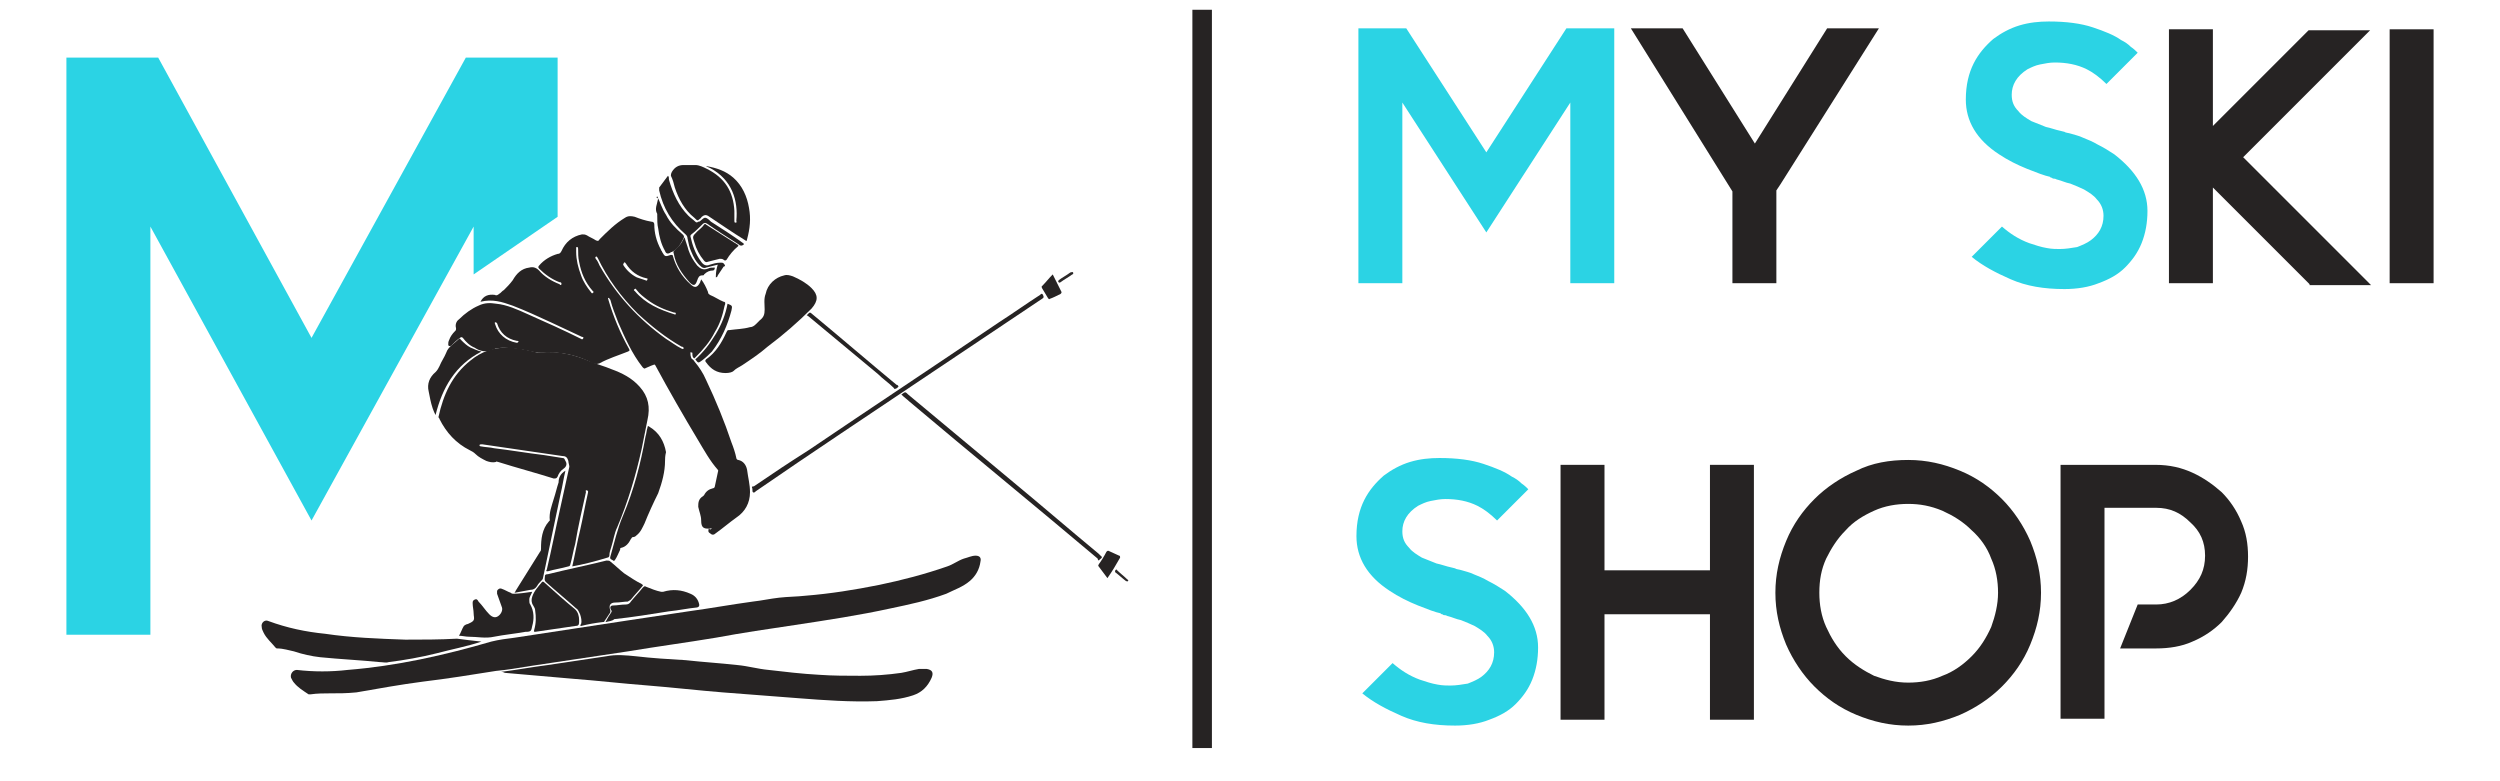 <?xml version="1.0" encoding="utf-8"?>
<!-- Generator: Adobe Illustrator 22.0.1, SVG Export Plug-In . SVG Version: 6.00 Build 0)  -->
<svg version="1.1" id="Calque_1" xmlns="http://www.w3.org/2000/svg" xmlns:xlink="http://www.w3.org/1999/xlink" x="0px" y="0px"
	 viewBox="0 0 256 80" style="enable-background:new 0 0 256 80;" xml:space="preserve">
<style type="text/css">
	.st0{fill:#262323;}
	.st1{fill:#2B2828;}
	.st2{fill:#2A2727;}
	.st3{fill:#2BD3E4;}
	.st4{fill:none;stroke:#262323;stroke-width:2;stroke-miterlimit:10;}
</style>
<g>
	<path class="st0" d="M58.6,58c0.3-1.3,0.5-2.5,0.8-3.7c0.3-1.3,0.5-2.5,0.8-3.8c0-0.1,0.1-0.2-0.1-0.3c-0.2,0-0.1,0.1-0.1,0.2
		c-0.4,1.8-0.8,3.5-1.1,5.3c-0.2,0.7-0.3,1.4-0.5,2.1c0,0.1-0.1,0.2-0.2,0.2c-0.7,0.2-1.4,0.3-2.1,0.5c-0.2,0-0.2,0-0.1-0.2
		c0.5-2.1,0.9-4.2,1.4-6.4c0.3-1.4,0.6-2.7,0.9-4.1c0-0.2-0.1-0.4-0.1-0.6c-0.1-0.3-0.2-0.5-0.6-0.5c-2.7-0.4-5.5-0.8-8.2-1.2
		c0,0-0.1,0-0.1,0c-0.1,0-0.2,0-0.2,0.1c0,0.1,0.1,0.1,0.1,0.1c0.5,0.1,1,0.1,1.4,0.2c1.7,0.2,3.4,0.5,5.1,0.7
		c0.6,0.1,1.3,0.2,1.9,0.3c0.2,0,0.2,0.1,0.3,0.3c0.2,0.3,0.1,0.6-0.2,0.8c-0.3,0.2-0.5,0.5-0.6,0.8c-0.1,0.2-0.2,0.2-0.4,0.2
		c-1.9-0.6-3.8-1.1-5.7-1.7c-0.1,0-0.2-0.1-0.2,0c-0.4,0.1-0.7,0-1-0.1c-0.4-0.2-0.8-0.4-1.1-0.7c-0.2-0.2-0.4-0.3-0.6-0.4
		c-1.4-0.7-2.4-1.8-3.1-3.2c0-0.1-0.1-0.1-0.1-0.2c0.5-2.3,1.4-4.3,3.3-5.8c1.1-0.9,2.3-1.3,3.6-1.3c1.1,0,2.1,0.2,3.2,0.5
		c0.1,0,0.2,0,0.3,0c1.8-0.2,3.5,0.2,5.1,0.9c0.7,0.3,1.5,0.5,2.2,0.8c1.1,0.4,2.1,0.9,2.9,1.8c0.9,1,1.1,2.1,0.8,3.4
		c-0.2,1-0.4,2-0.6,3c-0.6,2.7-1.4,5.4-2.5,8c-0.3,0.6-0.4,1.4-0.6,2c-0.1,0.3-0.2,0.6-0.2,0.9c0,0.1-0.1,0.2-0.2,0.2
		C60.9,57.5,59.7,57.8,58.6,58z"/>
	<path class="st0" d="M33.7,71c-0.5,0-1.2,0-1.9,0.1c-0.1,0-0.2,0-0.2,0c-0.6-0.4-1.1-0.7-1.5-1.2c-0.1-0.1-0.2-0.3-0.3-0.5
		c-0.1-0.4,0.2-0.8,0.6-0.8c1.7,0.2,3.5,0.2,5.2,0c5-0.4,9.9-1.5,14.7-2.9c0.8-0.2,1.6-0.3,2.4-0.4c2-0.3,3.9-0.6,5.9-0.9
		c2-0.3,3.9-0.6,5.9-0.9c2-0.3,4-0.6,6-0.9c2.2-0.3,4.4-0.7,6.6-1c0.9-0.1,1.8-0.3,2.7-0.4c0.9-0.1,1.8-0.1,2.7-0.2
		c2.5-0.2,5-0.6,7.5-1.1c2.4-0.5,4.7-1.1,7-1.9c0.6-0.2,1.1-0.6,1.7-0.8c0.4-0.1,0.8-0.3,1.2-0.3c0.4,0,0.6,0.2,0.5,0.6
		c-0.1,0.8-0.5,1.5-1.1,2c-0.7,0.6-1.6,0.9-2.4,1.3c-1.9,0.7-3.8,1.1-5.7,1.5c-3.2,0.7-6.5,1.2-9.8,1.7c-2.7,0.4-5.4,0.8-8.1,1.3
		c-3,0.5-6,0.9-9,1.4c-3.3,0.5-6.7,1-10,1.5c-1.2,0.2-2.4,0.4-3.5,0.5c-2.5,0.4-5,0.8-7.5,1.1c-2.3,0.3-4.5,0.7-6.8,1.1
		C35.5,71,34.7,71,33.7,71z"/>
	<path class="st0" d="M51.3,68.8c1.6-0.2,3.2-0.5,4.8-0.7c2-0.3,4-0.6,6-0.9c1-0.2,2-0.1,3,0c1.7,0.2,3.4,0.3,5.1,0.4
		c1.8,0.2,3.5,0.3,5.3,0.5c1.1,0.1,2.1,0.4,3.2,0.5c1.7,0.2,3.4,0.4,5.2,0.5c1.4,0.1,2.8,0.1,4.2,0.1c1.4,0,2.8-0.1,4.2-0.3
		c0.6-0.1,1.2-0.3,1.8-0.4c0.3,0,0.6,0,0.8,0c0.6,0.1,0.7,0.4,0.5,0.9c-0.4,0.9-1,1.5-1.9,1.8c-1.2,0.4-2.4,0.5-3.7,0.6
		c-2.7,0.1-5.4-0.1-8-0.3c-2.6-0.2-5.2-0.4-7.8-0.6c-2.5-0.2-5.1-0.5-7.6-0.7c-2.6-0.2-5.2-0.5-7.8-0.7c-2.3-0.2-4.6-0.4-6.9-0.6
		C51.5,68.8,51.4,68.8,51.3,68.8C51.3,68.8,51.3,68.8,51.3,68.8z"/>
	<path class="st0" d="M72.9,54.1C72.9,54.1,72.8,54.1,72.9,54.1c-0.8,0.1-1.1,0-1.1-0.8c0-0.5-0.2-0.9-0.3-1.4c0-0.4,0-0.8,0.5-1.1
		c0,0,0.1-0.1,0.1-0.1c0.2-0.4,0.5-0.6,0.9-0.7c0.1,0,0.2-0.1,0.2-0.2c0.1-0.5,0.2-0.9,0.3-1.4c0-0.1,0.1-0.2,0-0.3
		c-0.8-0.9-1.4-2-2-3c-1.5-2.5-3-5.1-4.4-7.7c-0.1-0.1-0.2-0.2,0.1-0.3c1.1-0.4,2.2-0.6,3.4-0.4c0.2,0,0.4,0.1,0.5,0.3
		c0.5,0.6,0.9,1.2,1.2,1.9c1,2.1,1.9,4.3,2.6,6.4c0.2,0.5,0.4,1.1,0.5,1.6c0,0.1,0.1,0.2,0.2,0.2c0.5,0.1,0.8,0.5,0.9,1
		c0.1,0.8,0.3,1.5,0.3,2.3c0,1.1-0.5,2-1.4,2.6c-0.7,0.5-1.4,1.1-2.1,1.6c-0.2,0.2-0.4,0.2-0.6,0c-0.2-0.1-0.2-0.3-0.1-0.5
		C72.7,54.3,72.8,54.2,72.9,54.1z"/>
	<path class="st0" d="M74.3,38.2c-0.9,0-1.5-0.4-2-1.1c-0.1-0.1-0.1-0.2,0-0.3c1-0.7,1.6-1.7,2.1-2.8c0.1-0.2,0.1-0.2,0.3-0.2
		c0.7-0.1,1.4-0.1,2.1-0.3c0.2,0,0.4-0.1,0.6-0.3c0.1-0.1,0.3-0.3,0.4-0.4c0.4-0.3,0.5-0.6,0.5-1.1c0-0.5-0.1-1.1,0.1-1.6
		c0.2-1,1-1.7,1.9-1.9c0.3-0.1,0.6,0,0.9,0.1c0.7,0.3,1.4,0.7,1.9,1.2c0.7,0.7,0.7,1.3,0,2.1c-1.4,1.4-2.9,2.7-4.5,3.9
		c-0.8,0.7-1.7,1.3-2.6,1.9c-0.3,0.2-0.6,0.3-0.9,0.6C75,38.1,74.7,38.2,74.3,38.2z"/>
	<path class="st0" d="M49.3,65.7c-1.5,0.5-3.1,0.8-4.6,1.2c-1.6,0.4-3.3,0.7-4.9,0.9c-0.3,0.1-0.6,0-0.9,0c-2-0.2-4.1-0.3-6.1-0.5
		c-0.9-0.1-1.8-0.3-2.7-0.6c-0.5-0.1-1.1-0.3-1.7-0.3c-0.1,0-0.1,0-0.2-0.1c-0.4-0.5-0.9-0.9-1.2-1.5c-0.1-0.2-0.2-0.4-0.2-0.6
		c-0.1-0.4,0.3-0.8,0.7-0.6c1.9,0.7,3.8,1.1,5.8,1.3c2.7,0.4,5.4,0.5,8.2,0.6c1.8,0,3.5,0,5.3-0.1C47.5,65.5,48.4,65.6,49.3,65.7z"
		/>
	<path class="st0" d="M72.3,17c1.1,0.2,2,0.5,2.8,1.2c0.9,0.8,1.4,1.9,1.6,3.1c0.2,1.1,0.1,2.1-0.2,3.2c0,0.2-0.1,0.2-0.2,0.1
		c-1.3-0.8-2.6-1.7-3.8-2.5c-0.2-0.1-0.3-0.1-0.5,0c-0.1,0.1-0.2,0.1-0.2,0.2c-0.4,0.3-0.3,0.4-0.7,0c-1-0.8-1.6-1.9-2-3.1
		c-0.1-0.4-0.2-0.8-0.4-1.2c0-0.1,0-0.2,0.1-0.4c0.3-0.5,0.7-0.7,1.2-0.7c0.4,0,0.8,0,1.2,0c0.4,0,0.8,0.2,1.2,0.4
		c1.8,0.9,2.7,2.3,2.8,4.3c0,0.3,0,0.6,0,1c0,0.1,0,0.2,0.1,0.2c0.2,0,0.1-0.1,0.1-0.2c0.2-2-0.4-4.2-2.7-5.4
		C72.5,17.1,72.4,17.1,72.3,17z"/>
	<path class="st0" d="M59.5,64.1c-0.1,0-0.1-0.1,0-0.2c0.1-0.3,0-0.7-0.1-1c-0.1-0.2-0.2-0.5-0.4-0.6c-1-0.9-2.1-1.8-3.1-2.7
		c-0.2-0.2-0.1-0.4-0.1-0.6c0-0.2,0.2-0.2,0.3-0.2c2-0.5,4-0.9,6-1.4c0.2,0,0.3,0,0.4,0.1c0.5,0.4,0.9,0.8,1.4,1.2
		c0.6,0.4,1.2,0.8,1.8,1.1c0.1,0.1,0.2,0.1,0.1,0.2c-0.4,0.5-0.8,0.9-1.2,1.4c-0.1,0.1-0.2,0.1-0.3,0.2c-0.4,0-0.8,0.1-1.3,0.1
		c-0.5,0-0.7,0.3-0.5,0.8c0,0.1,0,0.2,0,0.2c-0.2,0.3-0.4,0.6-0.6,0.9c0,0.1-0.1,0.1-0.2,0.1C60.9,63.8,60.3,63.9,59.5,64.1z"/>
	<path class="st0" d="M68.1,47.2c0,1.1-0.3,2.2-0.7,3.3c-0.5,1-1,2.1-1.4,3.1c-0.2,0.4-0.4,0.9-0.8,1.2c-0.1,0.1-0.2,0.2-0.4,0.2
		c-0.1,0-0.1,0.1-0.2,0.2c-0.2,0.4-0.5,0.8-1,0.9c-0.1,0-0.1,0.1-0.1,0.2c-0.2,0.4-0.3,0.7-0.5,1c-0.1,0.1-0.1,0.2-0.2,0.1
		c-0.1-0.1-0.4-0.1-0.3-0.4c0.4-1.4,0.7-2.8,1.3-4.2c1.1-2.6,1.8-5.3,2.3-8.1c0.1-0.3,0.1-0.6,0.2-0.9c0-0.2,0.1-0.2,0.2-0.1
		c1,0.6,1.5,1.5,1.7,2.6C68.1,46.7,68.1,47,68.1,47.2z"/>
	<path class="st0" d="M54.5,60.6c-0.1,0.3-0.3,0.5-0.3,0.8c0,0.2,0,0.4,0.1,0.5c0.4,0.7,0.4,1.5,0.2,2.2c-0.1,0.5-0.1,0.6-0.7,0.6
		c-1.1,0.2-2.2,0.3-3.2,0.5c-0.9,0.2-1.7,0-2.6,0c-0.3,0-0.7-0.1-1-0.1c0.2-0.3,0.3-0.7,0.5-1c0.1-0.1,0.3-0.2,0.4-0.2
		c0.2-0.1,0.5-0.2,0.6-0.4c0.1-0.2,0-0.4,0-0.7c0-0.3-0.1-0.7-0.1-1c0-0.2,0-0.3,0.2-0.4c0.2-0.1,0.3,0,0.4,0.2
		c0.4,0.4,0.7,0.9,1.1,1.3c0.3,0.3,0.6,0.4,0.9,0.2c0.3-0.2,0.5-0.6,0.4-0.9c-0.2-0.5-0.3-0.9-0.5-1.4c0-0.1,0-0.2,0-0.3
		c0.1-0.2,0.3-0.3,0.5-0.2c0.3,0.1,0.6,0.3,0.9,0.4c0.1,0.1,0.2,0.1,0.3,0.1C53.1,60.8,53.8,60.7,54.5,60.6
		C54.5,60.6,54.5,60.6,54.5,60.6z"/>
	<path class="st0" d="M62,63.7c0.2-0.4,0.4-0.7,0.6-1c0-0.1,0.1-0.1,0-0.2c-0.2-0.3-0.1-0.5,0.2-0.5c0.4,0,0.8-0.1,1.3-0.1
		c0.2,0,0.4-0.1,0.5-0.3c0.4-0.5,0.8-0.9,1.2-1.4C66,60,66,60,66.2,60.1c0.5,0.2,1,0.4,1.5,0.5c0.1,0,0.1,0,0.2,0
		c1-0.3,1.9-0.2,2.8,0.2c0.5,0.2,0.8,0.6,0.9,1.1c0,0.2,0,0.2-0.2,0.3c-1,0.1-1.9,0.3-2.9,0.4c-1.9,0.3-3.7,0.6-5.6,0.8
		C62.7,63.6,62.4,63.6,62,63.7z"/>
	<path class="st0" d="M59.3,63.5c0,0.1,0,0.1,0,0.2c0,0.3-0.1,0.4-0.4,0.4c-1.4,0.2-2.7,0.4-4.1,0.6c-0.2,0-0.1-0.1-0.1-0.2
		c0.2-0.7,0.2-1.3,0.1-2c0-0.2-0.1-0.3-0.2-0.5c-0.2-0.3-0.2-0.6-0.1-0.9c0.2-0.6,0.6-1,1-1.5c0.1-0.1,0.2,0,0.3,0.1
		c1,0.9,2,1.8,3.1,2.7C59.2,62.7,59.3,63.1,59.3,63.5z"/>
	<path class="st0" d="M77,49.9c0-0.1,0.1-0.1,0.2-0.1c1.9-1.3,3.7-2.5,5.6-3.7c6.5-4.4,13-8.7,19.5-13.1c1.4-0.9,2.8-1.9,4.2-2.8
		c0.1-0.1,0.2-0.2,0.3,0c0.1,0.2,0.1,0.3-0.1,0.4c-3.9,2.6-7.9,5.3-11.8,7.9c-5.8,3.9-11.7,7.8-17.5,11.8c-0.1,0.1-0.2,0.2-0.3,0.1
		C77,50.3,77.1,50.1,77,49.9z"/>
	<path class="st0" d="M73.5,27.1c-0.4,0.1-0.8,0.2-1.2,0.3c-0.2,0.1-0.4,0-0.5-0.1c-0.5-0.4-0.8-1-1-1.5c-0.2-0.4-0.3-0.9-0.4-1.4
		c0-0.2-0.1-0.3-0.2-0.4c-1.4-1.2-2.3-2.7-2.7-4.5c0-0.1,0-0.2,0-0.3c0.3-0.4,0.6-0.8,0.9-1.2c0.1,0.1,0.1,0.2,0.1,0.4
		c0.4,1.4,1,2.7,2,3.7c0.2,0.2,0.5,0.4,0.7,0.6c0.1,0.1,0.2,0.1,0.3,0c0,0,0,0,0.1,0c0.2-0.1,0.4-0.4,0.6-0.4c0.2,0,0.4,0.2,0.6,0.4
		c1.1,0.7,2.2,1.4,3.3,2.2c0,0,0.1,0.1,0.1,0.1c-0.2,0.2-0.4,0.2-0.6,0c-1.1-0.7-2.2-1.4-3.2-2.1c-0.2-0.1-0.2-0.1-0.4,0
		c-0.4,0.4-0.8,0.8-1.2,1.1c-0.1,0.1-0.1,0.1-0.1,0.2c0.2,0.9,0.5,1.8,1.1,2.6c0,0,0,0,0,0c0.2,0.3,0.5,0.5,0.9,0.3
		c0.3-0.1,0.7-0.2,1-0.2c0,0,0.1,0,0.2,0c0.2,0,0.2,0.1,0.3,0.2c0.1,0.1,0,0.2-0.1,0.2c-0.2,0.3-0.4,0.6-0.6,0.9
		c0,0.1-0.1,0.2-0.2,0.2C73.3,27.8,73.4,27.4,73.5,27.1z"/>
	<path class="st0" d="M57.9,48.2c-0.2,0.8-0.3,1.6-0.5,2.4c-0.6,2.9-1.2,5.7-1.8,8.6c0,0.1-0.1,0.2-0.2,0.3
		c-0.1,0.1-0.3,0.3-0.4,0.5c-0.2,0.3-0.4,0.4-0.7,0.4c-0.5,0.1-1.1,0.2-1.6,0.3c0-0.1,0.1-0.1,0.1-0.2c0.8-1.3,1.7-2.7,2.5-4
		c0.1-0.1,0.1-0.2,0.1-0.3c0-1,0.1-2,0.8-2.8c0,0,0.1-0.1,0.1-0.1c-0.1-0.8,0.2-1.5,0.4-2.2c0.2-0.6,0.3-1.1,0.5-1.7
		C57.2,48.9,57.4,48.5,57.9,48.2z"/>
	<path class="st0" d="M49.3,36c-2.7,1.4-4,3.7-4.7,6.5c-0.1-0.2-0.2-0.4-0.3-0.7c-0.2-0.6-0.3-1.2-0.4-1.7c-0.2-0.8,0.1-1.5,0.7-2
		c0.2-0.2,0.3-0.4,0.4-0.6c0.2-0.5,0.5-0.9,0.7-1.4c0.2-0.6,0.8-0.9,1.3-1.4c0.1-0.1,0.1,0,0.2,0.1c0.3,0.3,0.6,0.6,1,0.8
		C48.5,35.7,48.8,35.9,49.3,36z"/>
	<path class="st0" d="M92.3,40.4C92.4,40.4,92.4,40.4,92.3,40.4c0.4-0.3,0.4-0.3,0.7,0c3.6,3,7.2,6,10.8,9c2.9,2.4,5.8,4.9,8.7,7.3
		c0.1,0.1,0.1,0.1,0.2,0.2c0.3,0.2,0,0.3-0.1,0.4c-0.1,0.2-0.2,0-0.2-0.1c-6.4-5.4-12.9-10.7-19.3-16.1
		C92.9,40.9,92.6,40.7,92.3,40.4z"/>
	<path class="st0" d="M75.6,25.2C75.6,25.2,75.6,25.2,75.6,25.2c-0.5,0.4-0.9,0.9-1.2,1.4c-0.1,0.1-0.2,0.1-0.3,0
		c-0.1-0.1-0.3-0.1-0.4-0.1c-0.4,0.1-0.8,0.2-1.2,0.3c-0.2,0.1-0.3,0-0.4-0.1c-0.5-0.6-0.8-1.2-1-1.9c-0.2-0.6-0.2-0.6,0.3-1.1
		c0.2-0.2,0.5-0.4,0.7-0.7c0.1-0.1,0.1-0.1,0.2,0c1.1,0.7,2.2,1.4,3.3,2.1C75.6,25,75.6,25.1,75.6,25.2z"/>
	<path class="st0" d="M67.3,20.1c0.3,0.6,0.5,1.3,0.9,1.9c0.4,0.8,1,1.4,1.7,2c0.1,0.1,0.2,0.2,0.1,0.4c-0.3,0.6-0.6,1.1-1.2,1.4
		c-0.1,0-0.2,0.1-0.2,0.1c-0.2,0.1-0.4,0.1-0.5-0.2c-0.4-0.7-0.6-1.5-0.7-2.3c-0.1-0.4-0.1-0.9-0.1-1.4c0,0,0,0,0-0.1
		c-0.3-0.5,0-1,0.1-1.6C67.2,20.3,67.2,20.2,67.3,20.1z"/>
	<path class="st0" d="M73.2,27.4c0,0.2-0.1,0.3-0.2,0.3c-0.3,0-0.6,0.1-0.9,0.4c0,0.1-0.1,0.1-0.2,0.1c-0.3,0-0.4,0.2-0.5,0.5
		c-0.2,0.6-0.4,0.6-0.8,0.2C69.8,28,69.2,27.1,69,26c0-0.1-0.1-0.2,0-0.3c0.2-0.2,0.4-0.4,0.6-0.6c0.2-0.2,0.3-0.5,0.5-0.8
		c0.1,0.4,0.3,0.9,0.4,1.3c0.2,0.6,0.5,1.1,0.9,1.6c0.3,0.3,0.6,0.5,1.1,0.3C72.7,27.4,72.9,27.4,73.2,27.4z"/>
	<path class="st0" d="M92,39.6c-0.1,0.1-0.2,0.2-0.3,0.2c-0.1,0.1-0.1,0-0.2-0.1c-0.5-0.5-1.1-0.9-1.6-1.4c-2.4-2-4.7-3.9-7.1-5.9
		c-0.1-0.1-0.3-0.1-0.1-0.2c0.1-0.1,0.2-0.3,0.4-0.1c2.9,2.4,5.8,4.9,8.7,7.3C91.9,39.4,92,39.5,92,39.6z"/>
	<path class="st0" d="M74.5,31.1C74.5,31.1,74.5,31.1,74.5,31.1c0.5,0.2,0.5,0.2,0.4,0.7c-0.4,1.5-1,2.9-2,4.2
		c-0.3,0.3-0.6,0.6-1,0.9c-0.4,0.3-0.4,0.3-0.7-0.1c0.8-0.7,1.5-1.6,2.1-2.6C73.9,33.2,74.3,32.2,74.5,31.1z"/>
	<path class="st0" d="M113.4,59.2c-0.3-0.4-0.6-0.8-0.9-1.2c-0.1-0.1,0-0.1,0-0.2c0.3-0.4,0.6-0.9,0.8-1.3c0.1-0.1,0.1-0.1,0.2-0.1
		c0.4,0.2,0.7,0.3,1.1,0.5c0.1,0,0.1,0.1,0.1,0.2C114.3,57.8,113.9,58.5,113.4,59.2z"/>
	<path class="st0" d="M107.8,28.1c0.3,0.6,0.6,1.2,0.9,1.8c0,0.1,0,0.1-0.1,0.2c-0.4,0.2-0.8,0.4-1.1,0.5c-0.1,0.1-0.1,0-0.2-0.1
		c-0.2-0.3-0.4-0.7-0.6-1c0-0.1-0.1-0.1,0-0.2C107.1,28.9,107.4,28.5,107.8,28.1z"/>
	<path class="st1" d="M109.9,28c0,0.1-0.1,0.1-0.1,0.1c-0.4,0.3-0.8,0.5-1.2,0.8c0,0-0.1,0.1-0.2,0c-0.1-0.1,0-0.1,0-0.2
		c0.4-0.3,0.8-0.5,1.2-0.8C109.9,27.8,109.9,27.9,109.9,28z"/>
	<path class="st2" d="M114.3,58.3c0,0,0.1,0.1,0.1,0.1c0.3,0.3,0.7,0.6,1,0.9c0.1,0.1,0.2,0.1,0.1,0.2c-0.1,0.1-0.1,0-0.2,0
		c-0.4-0.3-0.7-0.6-1.1-0.9C114.2,58.5,114.1,58.5,114.3,58.3C114.2,58.4,114.2,58.4,114.3,58.3z"/>
	<path class="st0" d="M74.1,30.9c-0.5-0.2-0.9-0.5-1.4-0.7c-0.1-0.1-0.2-0.1-0.2-0.3c-0.2-0.5-0.4-0.9-0.7-1.3
		c0,0.1-0.1,0.2-0.1,0.3c-0.3,0.6-0.6,0.6-1,0.2c-0.9-0.8-1.5-1.8-1.8-2.9c0-0.1-0.1-0.1-0.2-0.1c-0.6,0.2-0.6,0.2-0.9-0.3
		c0-0.1-0.1-0.1-0.1-0.2C67.2,24.7,67,23.8,67,23c0-0.2-0.1-0.3-0.3-0.3c-0.6-0.1-1.2-0.3-1.7-0.5c-0.4-0.1-0.7-0.1-1,0.1
		c-1,0.6-1.8,1.4-2.6,2.2c-0.1,0.2-0.2,0.2-0.4,0.1c-0.3-0.2-0.6-0.3-0.9-0.5c-0.2-0.1-0.3-0.1-0.5-0.1c-1,0.2-1.7,0.8-2.1,1.7
		c-0.1,0.2-0.2,0.3-0.4,0.3c-0.7,0.2-1.4,0.6-1.9,1.2c-0.1,0.1-0.1,0.2,0,0.3c0.6,0.6,1.3,1.1,2.1,1.4c0.1,0,0.2,0,0.2,0.2
		c-0.1,0.2-0.2,0-0.2,0c-0.8-0.3-1.6-0.8-2.1-1.4c-0.3-0.3-0.6-0.4-1-0.3c-0.8,0.1-1.3,0.6-1.7,1.3c-0.3,0.4-0.6,0.7-0.9,1
		c-0.2,0.1-0.3,0.3-0.5,0.4c-0.1,0.1-0.3,0.2-0.4,0.1c-0.7-0.1-1.2,0.1-1.5,0.7c1.2-0.3,2.2,0,3.3,0.4c1.3,0.5,2.6,1.1,3.9,1.7
		c1.1,0.5,2.1,1,3.2,1.5c0.1,0,0.2,0,0.1,0.2c-0.1,0.1-0.2,0-0.2,0c0,0,0,0,0,0c-1.8-0.9-3.6-1.7-5.4-2.5c-1.1-0.5-2.2-1-3.3-1.1
		c-0.6-0.1-1.2-0.1-1.8,0.2c-0.7,0.3-1.4,0.8-2,1.4c-0.3,0.2-0.4,0.6-0.3,0.9c0,0.2,0,0.2-0.1,0.3c-0.3,0.3-0.5,0.6-0.6,0.9
		c-0.1,0.2-0.1,0.3-0.1,0.5c0,0.1,0.1,0.2,0.3,0.1c0.3-0.3,0.6-0.6,0.9-0.8c0.1-0.1,0.2-0.1,0.3,0c0.3,0.4,0.7,0.8,1.2,1
		c0.6,0.4,1.2,0.5,1.9,0.2c0.1,0,0.1,0,0.2-0.1c0.9-0.2,1.9,0,2.8,0.1c0.7,0.1,1.4,0.4,2.2,0.3c1.8-0.1,3.5,0.3,5,1.1
		c0.3,0.1,0.4,0.1,0.7,0c0.9-0.5,1.9-0.8,2.9-1.2c0.2-0.1,0.2-0.1,0.1-0.3c-0.9-1.6-1.6-3.3-2.1-5c0-0.1-0.1-0.2,0-0.2
		c0.1,0,0.1,0.1,0.2,0.2c0.2,0.8,0.5,1.5,0.8,2.3c0.7,1.6,1.4,3.2,2.5,4.6c0.1,0.1,0.2,0.2,0.3,0.1c1.5-0.7,3.1-1.1,4.8-0.8
		c-0.1-0.2-0.2-0.4-0.2-0.7c0-0.1,0-0.2,0.1-0.1c0.1,0,0.1,0,0.1,0.1c0,0.2,0,0.4,0.2,0.5c0,0,0.1-0.1,0.1-0.1
		c0.8-0.8,1.5-1.6,2-2.6c0.5-0.8,0.8-1.7,1-2.7C74.3,31.1,74.3,30.9,74.1,30.9z M52.9,35.1c-1.1-0.2-1.9-0.9-2.2-1.9
		c0-0.1-0.1-0.1,0-0.2c0.1,0,0.1,0,0.2,0.1c0.3,1,1,1.6,2,1.8c0.1,0,0.2,0,0.2,0.1C53,35.1,53,35.1,52.9,35.1z M60.7,30
		c-0.1,0.1-0.1,0-0.2-0.1c-0.4-0.5-0.8-1.1-1-1.7c-0.3-0.8-0.5-1.6-0.5-2.4c0-0.1,0-0.2,0-0.4c0-0.1,0-0.1,0.1-0.1
		c0.1,0,0.1,0.1,0.1,0.2c0,0.4,0,0.9,0.1,1.3c0.2,1.1,0.6,2.1,1.4,3c0,0,0.1,0.1,0.1,0.1C60.8,29.9,60.7,30,60.7,30z M69,32
		c0.1,0,0.2,0,0.2,0.1c0,0.1,0,0.1-0.1,0.1c-1.6-0.5-3-1.1-4.1-2.4c0,0-0.2-0.1,0-0.2c0.1-0.1,0.1,0,0.2,0.1c0.3,0.4,0.7,0.7,1.1,1
		C67.1,31.3,68,31.7,69,32z M63.9,26.9c0.1-0.1,0.1,0,0.2,0.1c0.5,0.8,1.2,1.3,2.1,1.5c0.1,0,0.1,0,0.1,0.1c0,0.1-0.1,0.2-0.2,0.1
		c-0.3-0.1-0.6-0.2-0.9-0.3c-0.6-0.3-1.1-0.8-1.4-1.3C63.9,27,63.8,27,63.9,26.9z M70,35.7c-0.1,0.1-0.1,0-0.2,0
		c-0.6-0.3-1.1-0.7-1.6-1c-2.8-2-5.1-4.5-6.8-7.5c-0.1-0.2-0.2-0.5-0.4-0.7c0-0.1-0.1-0.1,0-0.2c0.1-0.1,0.1,0,0.2,0.1
		c1,2.1,2.4,4,4.1,5.7c1.4,1.3,2.9,2.5,4.5,3.4c0.1,0,0.1,0,0.2,0.1C70,35.6,70,35.6,70,35.7z"/>
</g>
<g>
	<polygon class="st3" points="48.5,28.1 57.1,22.2 57.1,5.9 47.7,5.9 31.9,34.6 16.2,5.9 6.8,5.9 6.8,65 15.4,65 15.4,23.2 
		31.9,53.3 48.5,23.2 	"/>
</g>
<g>
	<path class="st3" d="M165.3,2.9V29h-4.5V10.5l-8.6,13.3l-8.6-13.3V29h-4.5V2.9h4.9l8.2,12.7l8.2-12.7H165.3z"/>
	<path class="st0" d="M192.4,2.9l-10.1,16l-0.4,0.6v0.6V29h-4.5v-9.4L167,2.9h5.3l7.4,11.8l7.4-11.8H192.4z"/>
	<path class="st3" d="M219.9,21.6c0,1.2-0.2,2.3-0.6,3.3c-0.4,1-1,1.8-1.7,2.5c-0.7,0.7-1.6,1.2-2.7,1.6c-1,0.4-2.2,0.6-3.5,0.6
		c-2.1,0-3.9-0.3-5.5-1c-1.6-0.7-2.9-1.4-4-2.3l3.1-3.1c0.8,0.7,1.7,1.3,2.8,1.7c0.6,0.2,1.2,0.4,1.8,0.5c0.5,0.1,1,0.1,1.3,0.1
		c0.6,0,1.2-0.1,1.8-0.2c0.5-0.2,1-0.4,1.4-0.7c0.8-0.6,1.3-1.4,1.3-2.5c0-0.6-0.2-1.2-0.7-1.7c-0.3-0.4-0.8-0.7-1.3-1
		c-0.4-0.2-0.9-0.4-1.4-0.6c-0.5-0.1-0.9-0.3-1.3-0.4c-0.1,0-0.2-0.1-0.3-0.1c-0.1,0-0.2,0-0.3-0.1c-0.1,0-0.1,0-0.2-0.1
		c-0.5-0.1-1.3-0.4-2.3-0.8c-1-0.4-2-0.9-2.9-1.5c-2.3-1.5-3.4-3.4-3.4-5.6c0-1.5,0.3-2.7,0.8-3.7c0.5-1,1.2-1.8,2-2.5
		c0.8-0.6,1.7-1.1,2.7-1.4c1-0.3,2-0.4,3-0.4c1.8,0,3.3,0.2,4.5,0.6c1.2,0.4,2.2,0.8,2.9,1.3c0.4,0.2,0.7,0.4,1,0.7
		c0.3,0.2,0.5,0.4,0.7,0.6l-3.2,3.2c-0.7-0.7-1.4-1.2-2-1.5c-1-0.5-2.1-0.7-3.3-0.7c-0.5,0-1,0.1-1.5,0.2c-0.5,0.1-0.9,0.3-1.3,0.5
		c-1.1,0.7-1.6,1.6-1.6,2.6c0,0.7,0.2,1.2,0.7,1.7c0.3,0.4,0.8,0.7,1.3,1c0.5,0.2,1,0.4,1.5,0.6c0.5,0.1,1,0.3,1.5,0.4l0.4,0.1
		c0.1,0.1,0.4,0.1,0.7,0.2c0.3,0.1,0.8,0.2,1.2,0.4c0.5,0.2,1,0.4,1.5,0.7c0.6,0.3,1.1,0.6,1.7,1C218.7,17.5,219.9,19.4,219.9,21.6z
		"/>
	<path class="st0" d="M236.5,29.1l-9.9-9.9V29h-4.5V3h4.5v9.9l9.8-9.8h6.3l-13,13l13.1,13.1H236.5z"/>
	<path class="st0" d="M249.2,29h-4.5V3h4.5V29z"/>
	<path class="st3" d="M157.5,66.3c0,1.2-0.2,2.3-0.6,3.3c-0.4,1-1,1.8-1.7,2.5c-0.7,0.7-1.6,1.2-2.7,1.6c-1,0.4-2.2,0.6-3.5,0.6
		c-2.1,0-3.9-0.3-5.5-1c-1.6-0.7-2.9-1.4-4-2.3l3.1-3.1c0.8,0.7,1.7,1.3,2.8,1.7c0.6,0.2,1.2,0.4,1.8,0.5c0.5,0.1,1,0.1,1.3,0.1
		c0.6,0,1.2-0.1,1.8-0.2c0.5-0.2,1-0.4,1.4-0.7c0.8-0.6,1.3-1.4,1.3-2.5c0-0.6-0.2-1.2-0.7-1.7c-0.3-0.4-0.8-0.7-1.3-1
		c-0.4-0.2-0.9-0.4-1.4-0.6c-0.5-0.1-0.9-0.3-1.3-0.4c-0.1,0-0.2-0.1-0.3-0.1c-0.1,0-0.2,0-0.3-0.1c-0.1,0-0.1,0-0.2-0.1
		c-0.5-0.1-1.3-0.4-2.3-0.8c-1-0.4-2-0.9-2.9-1.5c-2.3-1.5-3.4-3.4-3.4-5.6c0-1.5,0.3-2.7,0.8-3.7c0.5-1,1.2-1.8,2-2.5
		c0.8-0.6,1.7-1.1,2.7-1.4c1-0.3,2-0.4,3-0.4c1.8,0,3.3,0.2,4.5,0.6c1.2,0.4,2.2,0.8,2.9,1.3c0.4,0.2,0.7,0.4,1,0.7
		c0.3,0.2,0.5,0.4,0.7,0.6l-3.2,3.2c-0.7-0.7-1.4-1.2-2-1.5c-1-0.5-2.1-0.7-3.3-0.7c-0.5,0-1,0.1-1.5,0.2c-0.5,0.1-0.9,0.3-1.3,0.5
		c-1.1,0.7-1.6,1.6-1.6,2.6c0,0.7,0.2,1.2,0.7,1.7c0.3,0.4,0.8,0.7,1.3,1c0.5,0.2,1,0.4,1.5,0.6c0.5,0.1,1,0.3,1.5,0.4l0.4,0.1
		c0.1,0.1,0.4,0.1,0.7,0.2c0.3,0.1,0.8,0.2,1.2,0.4c0.5,0.2,1,0.4,1.5,0.7c0.6,0.3,1.1,0.6,1.7,1C156.3,62.2,157.5,64.1,157.5,66.3z
		"/>
	<path class="st0" d="M179.6,47.6v26.1h-4.5V62.9h-10.8v10.8h-4.5V47.6h4.5v10.8h10.8V47.6H179.6z"/>
	<path class="st0" d="M195.4,47.1c1.9,0,3.6,0.4,5.3,1.1c1.7,0.7,3.1,1.7,4.3,2.9c1.2,1.2,2.2,2.7,2.9,4.3c0.7,1.7,1.1,3.4,1.1,5.3
		c0,1.9-0.4,3.6-1.1,5.3c-0.7,1.7-1.7,3.1-2.9,4.3c-1.2,1.2-2.7,2.2-4.3,2.9c-1.7,0.7-3.4,1.1-5.3,1.1s-3.6-0.4-5.3-1.1
		c-1.7-0.7-3.1-1.7-4.3-2.9c-1.2-1.2-2.2-2.7-2.9-4.3c-0.7-1.7-1.1-3.4-1.1-5.3c0-1.9,0.4-3.6,1.1-5.3c0.7-1.7,1.7-3.1,2.9-4.3
		c1.2-1.2,2.7-2.2,4.3-2.9C191.7,47.4,193.5,47.1,195.4,47.1z M195.4,51.6c-1.2,0-2.4,0.2-3.5,0.7c-1.1,0.5-2.1,1.1-2.9,2
		c-0.9,0.9-1.5,1.9-2,2.9c-0.5,1.1-0.7,2.2-0.7,3.5c0,1.2,0.2,2.4,0.7,3.5c0.5,1.1,1.1,2.1,2,3c0.9,0.9,1.9,1.5,2.9,2
		c1.1,0.4,2.2,0.7,3.5,0.7c1.2,0,2.4-0.2,3.5-0.7c1.1-0.4,2.1-1.1,3-2c0.9-0.9,1.5-1.9,2-3c0.4-1.1,0.7-2.3,0.7-3.5
		c0-1.2-0.2-2.4-0.7-3.5c-0.4-1.1-1.1-2.1-2-2.9c-0.9-0.9-1.9-1.5-3-2C197.7,51.8,196.6,51.6,195.4,51.6z"/>
	<path class="st0" d="M224.5,48.4c1.1,0.5,2.1,1.2,3,2c0.8,0.8,1.5,1.8,2,3c0.5,1.1,0.7,2.3,0.7,3.6c0,1.3-0.2,2.5-0.7,3.7
		c-0.5,1.1-1.2,2.1-2,3c-0.8,0.8-1.8,1.5-3,2c-1.1,0.5-2.4,0.7-3.7,0.7h-3.7l1.8-4.5h1.9c1.3,0,2.5-0.5,3.5-1.5c1-1,1.5-2.1,1.5-3.5
		c0-1.4-0.5-2.5-1.5-3.4c-1-1-2.1-1.5-3.5-1.5h-5.3v21.6h-4.5V47.6h9.7C222.2,47.6,223.4,47.9,224.5,48.4z"/>
</g>
<line class="st4" x1="123.1" y1="1" x2="123.1" y2="76.6"/>
</svg>
